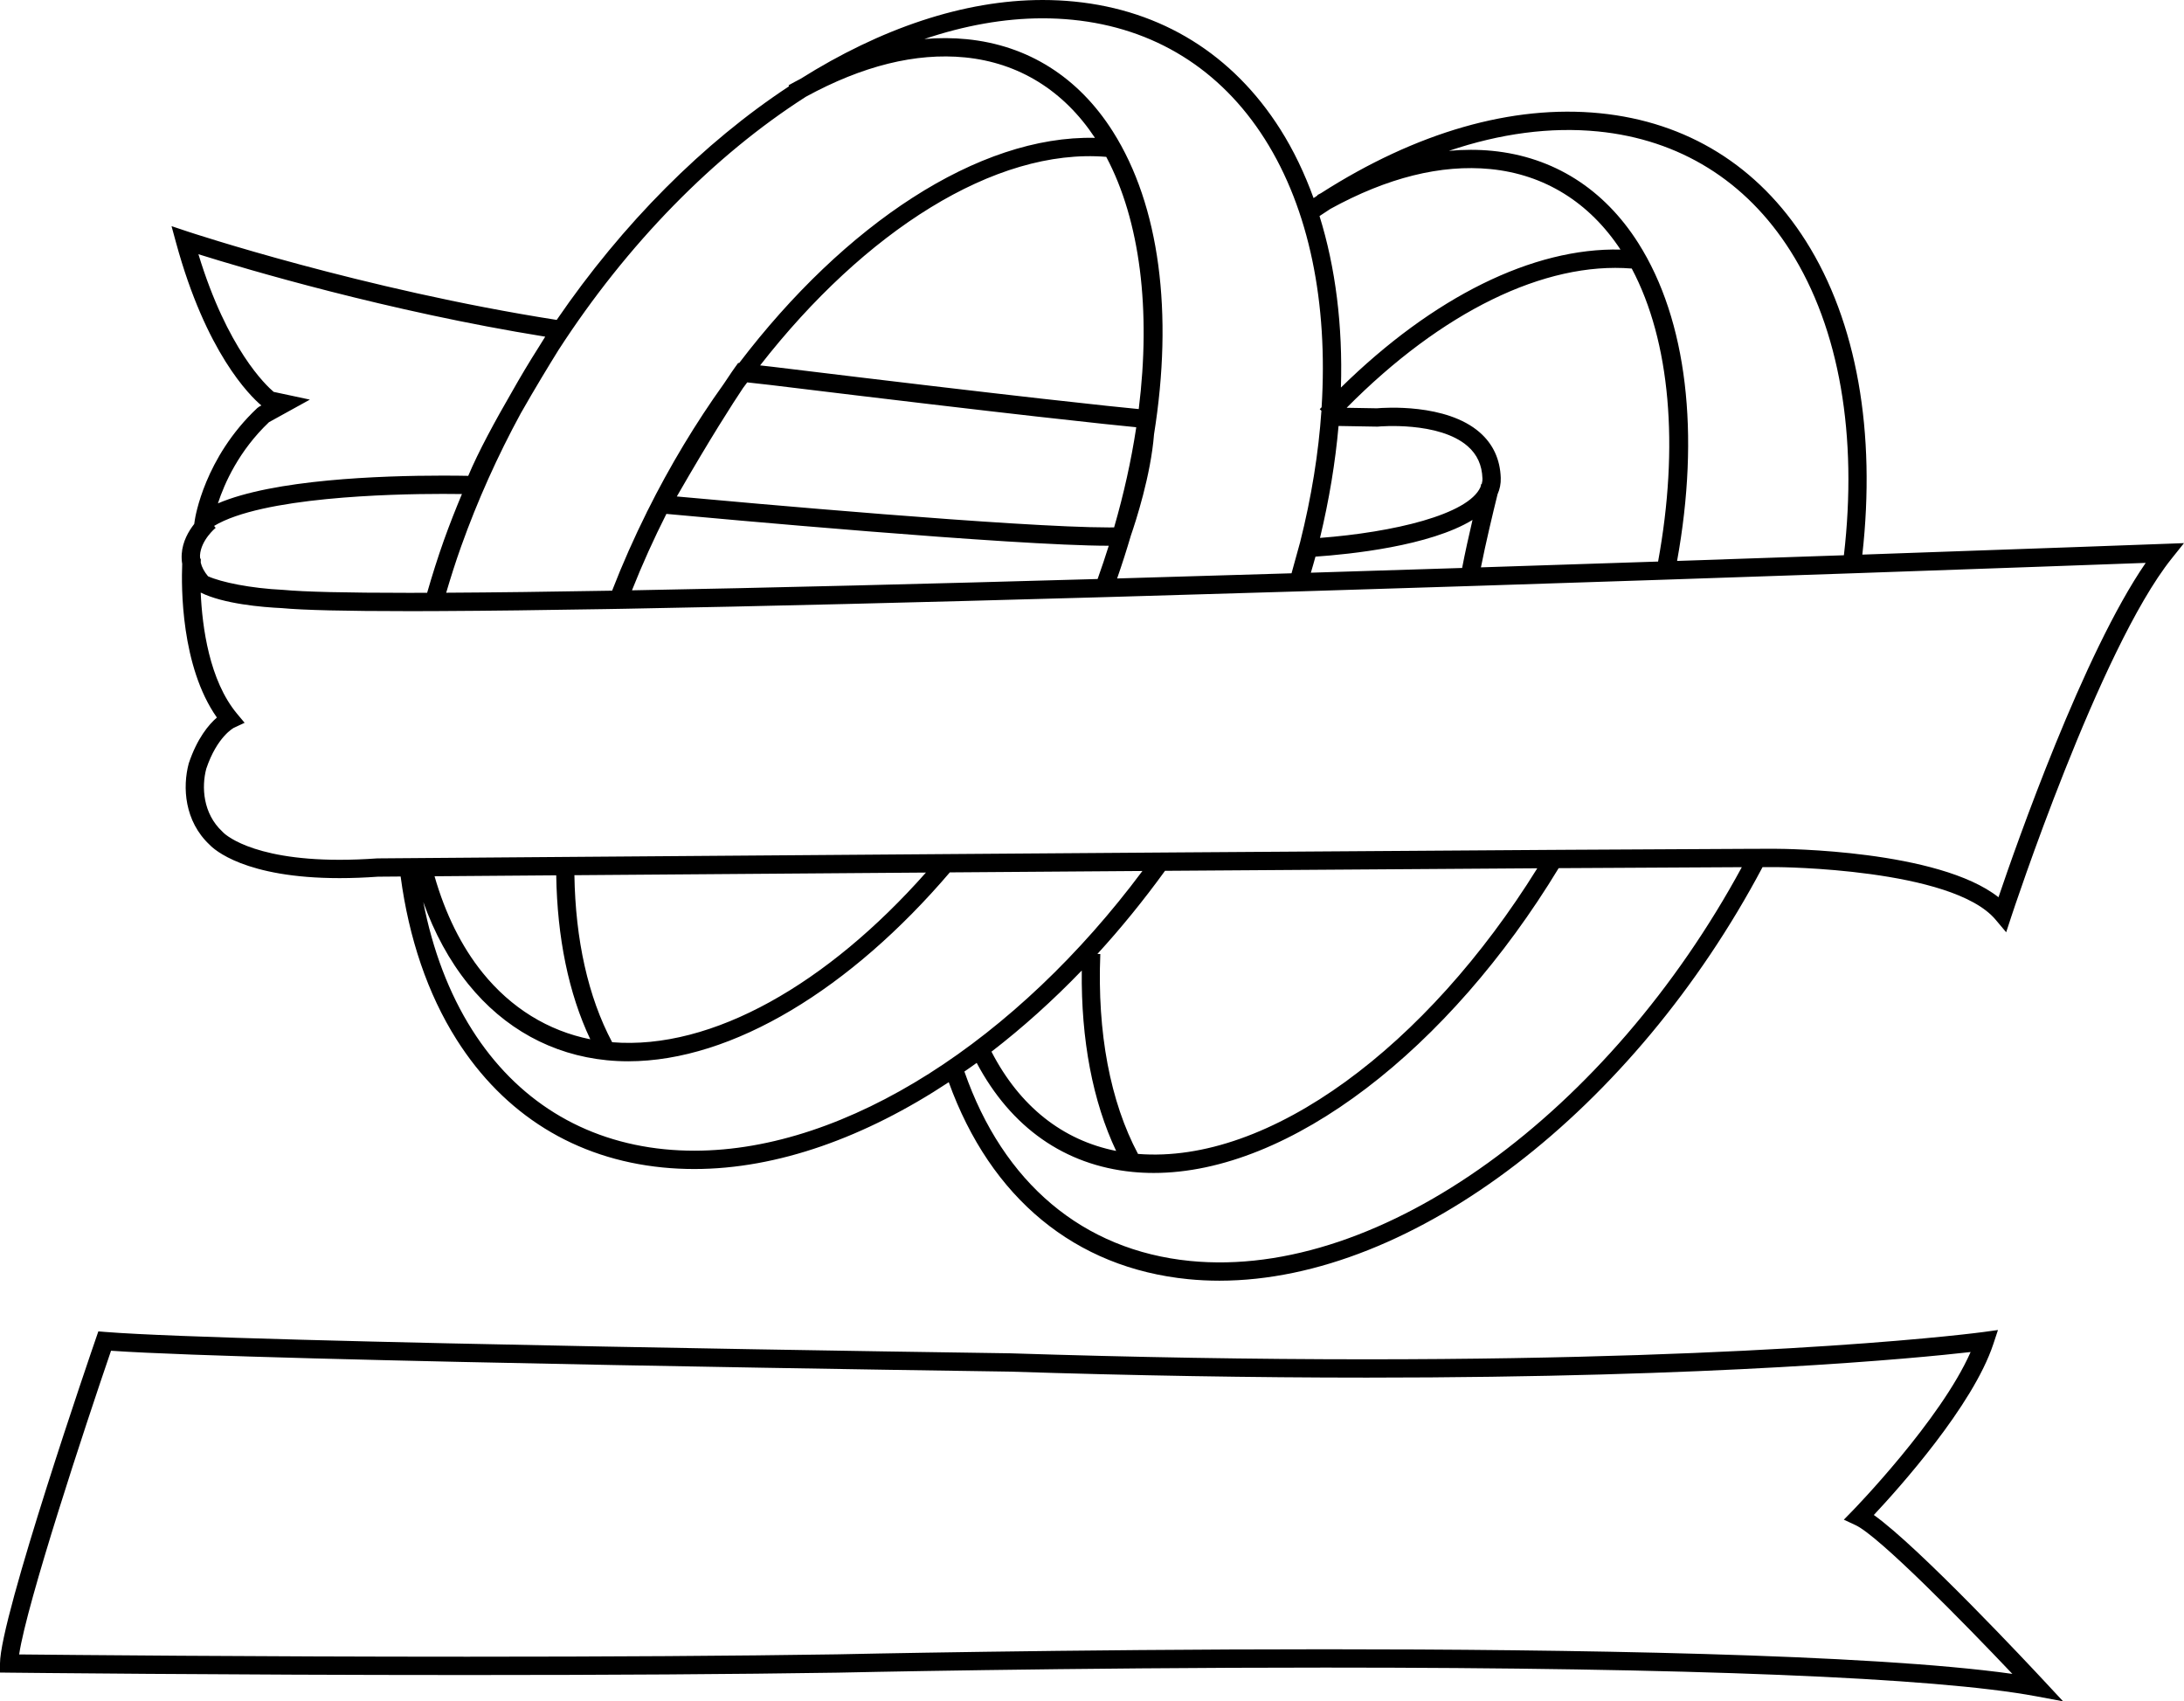 <?xml version="1.0" encoding="utf-8"?>
<!-- Generator: Adobe Illustrator 17.0.0, SVG Export Plug-In . SVG Version: 6.00 Build 0)  -->
<!DOCTYPE svg PUBLIC "-//W3C//DTD SVG 1.1//EN" "http://www.w3.org/Graphics/SVG/1.1/DTD/svg11.dtd">
<svg version="1.1" id="Layer_1" xmlns="http://www.w3.org/2000/svg" xmlns:xlink="http://www.w3.org/1999/xlink" x="0px" y="0px"
	 width="218.885px" height="170.497px" viewBox="0 0 218.885 170.497" enable-background="new 0 0 218.885 170.497"
	 xml:space="preserve">
<path d="M216.884,54.504c-0.395,0.015-12.42,0.46-30.237,1.077c1.369-12.221-0.523-23.311-5.663-31.427
	c-4.757-7.512-11.897-11.94-20.648-12.807c-8.769-0.871-18.391,1.898-27.938,8.008c-0.123,0.068-0.244,0.124-0.367,0.193l0.02,0.036
	c-0.134,0.087-0.269,0.177-0.403,0.266c-0.897-2.47-1.998-4.784-3.33-6.887c-4.758-7.512-11.898-11.94-20.649-12.807
	C106.629,0.052,105.561,0,104.495,0c-7.926,0-16.279,2.878-24.263,7.9c-0.401,0.215-0.8,0.414-1.204,0.646l0.057,0.099
	c-8.579,5.644-16.675,13.749-23.291,23.416c-19.45-3.044-36.8-8.796-36.975-8.854l-1.627-0.543l0.451,1.655
	c2.999,11.005,7.367,15.312,8.551,16.315l-0.225,0.124l-0.185,0.135c-5.294,4.974-6.224,10.978-6.261,11.23l-0.057,0.388
	c-0.563,0.716-1.169,1.752-1.252,3.002c-0.023,0.339-0.007,0.673,0.047,1.001c-0.093,2.268-0.136,10.258,3.476,15.394
	c-0.809,0.699-1.974,2.071-2.821,4.599c-0.64,2.395-0.425,5.788,2.086,8.146c0.433,0.46,3.531,3.349,13.032,3.349
	c1.237,0,2.551-0.05,3.848-0.144c0.094-0.001,0.891-0.007,2.271-0.018c0.828,6.182,2.698,11.746,5.614,16.352
	c4.758,7.513,11.898,11.94,20.649,12.807c1.039,0.104,2.106,0.155,3.173,0.155c8.336,0,17.144-3.187,25.497-8.701
	c4.197,11.615,12.664,18.615,23.997,19.74c1.036,0.103,2.079,0.153,3.133,0.153c19.467-0.002,41.601-17.236,54.431-41.447
	c0.511-0.001,0.981-0.002,1.369-0.002c0.176,0,17.651,0.114,21.986,5.268l1.062,1.262l0.513-1.566
	c0.088-0.268,8.839-26.831,16.057-35.867l1.25-1.564L216.884,54.504z M177.605,85.062c-0.576,0-1.263,0.002-2.054,0.004
	c-3.894,0.012-10.283,0.046-18.251,0.095c-0.692,0.004-1.398,0.009-2.113,0.013c-10.587,0.066-23.623,0.155-37.124,0.251
	c-0.738,0.005-1.478,0.011-2.219,0.016c-6.367,0.045-12.808,0.092-19.121,0.138c-0.783,0.006-1.562,0.011-2.34,0.017
	c-13.76,0.101-26.762,0.199-36.827,0.276c-0.617,0.005-1.228,0.009-1.823,0.014c-5.234,0.04-9.558,0.073-12.656,0.097
	c-0.457,0.004-0.886,0.007-1.288,0.01c-0.215,0.002-0.437,0.003-0.635,0.005c-0.448,0.003-0.839,0.007-1.201,0.009
	c-1.294,0.01-2.049,0.016-2.144,0.017c-1.312,0.093-2.582,0.141-3.775,0.141c-9.093,0-11.663-2.735-11.678-2.751l-0.077-0.081
	c-1.94-1.806-2.093-4.465-1.605-6.298c1.081-3.219,2.754-4.093,2.759-4.096l1.082-0.503l-0.764-0.916
	c-2.771-3.325-3.484-8.675-3.636-12.134c2.29,1.133,6.134,1.463,8.139,1.557c2.115,0.201,6.375,0.303,12.663,0.303
	c0.442,0,0.904-0.001,1.363-0.002c0.62-0.001,1.258-0.004,1.909-0.007c4.745-0.023,10.304-0.091,16.469-0.196
	c0.652-0.011,1.307-0.022,1.972-0.034c13.58-0.243,29.858-0.65,46.68-1.126c0.659-0.019,1.32-0.038,1.981-0.056
	c5.846-0.167,11.744-0.341,17.609-0.52c0.012,0,0.023-0.001,0.035-0.001c0.637-0.019,1.275-0.039,1.911-0.058
	c0.003,0,0.005,0,0.007,0c5.184-0.159,10.33-0.32,15.38-0.481c0.621-0.02,1.241-0.04,1.859-0.059
	c6.096-0.195,12.035-0.39,17.708-0.579c0.641-0.021,1.278-0.043,1.912-0.064c5.978-0.2,11.638-0.393,16.845-0.572
	c0.625-0.022,1.247-0.043,1.859-0.064c14.029-0.486,24.513-0.867,28.631-1.018c-6.241,9.053-12.947,28.172-14.755,33.508
	c-6.017-4.748-21.566-4.853-22.272-4.854C177.895,85.062,177.743,85.062,177.605,85.062z M114.053,115.641
	c-2.786-5.239-4.098-12.151-3.777-20.03l-0.292-0.012c2.377-2.597,4.643-5.387,6.776-8.329c13.489-0.096,26.584-0.186,37.311-0.254
	C143.027,104.809,127.221,116.693,114.053,115.641z M111.863,115.342c-5.383-1.073-9.672-4.478-12.495-9.947
	c3.124-2.408,6.158-5.133,9.05-8.136C108.338,104.201,109.516,110.385,111.863,115.342z M55.746,87.722
	c0.1,6.221,1.235,11.826,3.414,16.431c-4.23-0.847-7.934-3.13-10.796-6.674c-2.126-2.633-3.738-5.921-4.812-9.664
	C46.605,87.791,50.768,87.76,55.746,87.722z M61.351,104.448c-2.424-4.559-3.678-10.296-3.783-16.74
	c9.67-0.073,22.058-0.166,35.23-0.263C82.965,98.559,71.391,105.264,61.351,104.448z M66.787,51.501
	c4.404,0.409,34.762,3.191,44.335,3.192c-0.34,1.084-0.703,2.171-1.092,3.26c-0.009,0.024-0.018,0.048-0.027,0.073
	c-16.777,0.477-33.043,0.886-46.666,1.134C64.38,56.533,65.536,53.977,66.787,51.501z M110.87,15.719
	c3.408,6.418,4.49,15.344,3.257,25.277c-2.409-0.23-11.337-1.145-36.723-4.24l-1.224-0.137
	C86.643,23.199,99.717,14.806,110.87,15.719z M74.889,38.321l2.301,0.258c25.054,3.055,34.108,3.989,36.681,4.236
	c-0.002,0.032-0.005,0.065-0.007,0.098c-0.493,3.237-1.23,6.566-2.205,9.941c-0.169,0.002-0.347,0.003-0.534,0.003c0,0,0,0-0.001,0
	c-8.997,0-36.691-2.496-43.292-3.103c3.402-5.911,5.613-9.341,6.645-10.883C74.613,38.685,74.753,38.506,74.889,38.321z
	 M163.538,26.912c3.87,7.29,4.756,17.808,2.639,29.365c-5.685,0.19-11.639,0.385-17.756,0.581c0.473-2.389,1.216-5.508,1.668-7.327
	c0.226-0.507,0.34-1.054,0.319-1.645c-0.063-1.852-0.77-3.382-2.1-4.547c-3.357-2.94-9.611-2.483-10.311-2.421l-3.033-0.052
	C144.485,31.25,154.805,26.202,163.538,26.912z M131.839,55.784c3.449-0.236,11.452-1.055,15.74-3.679
	c-0.36,1.539-0.756,3.312-1.041,4.814c-4.977,0.159-10.049,0.318-15.16,0.475C131.531,56.857,131.698,56.318,131.839,55.784z
	 M134.152,42.689l3.917,0.067l0.052-0.005c0.061-0.008,6.099-0.557,8.98,1.972c0.944,0.829,1.427,1.884,1.473,3.227
	c0.007,0.192-0.025,0.378-0.074,0.561l-0.045-0.011c-0.017,0.066-0.045,0.18-0.079,0.315c-1.235,2.764-8.734,4.529-16.082,5.092
	C133.209,50.09,133.832,46.335,134.152,42.689z M160.153,13.173c8.169,0.81,14.835,4.946,19.279,11.963
	c4.96,7.83,6.752,18.602,5.367,30.509c-5.167,0.178-10.783,0.37-16.718,0.568c2.307-12.742,1.013-24.116-3.882-31.845
	c-3.449-5.445-8.513-8.645-14.643-9.251c-1.418-0.139-2.869-0.135-4.345,0C150.364,13.375,155.4,12.704,160.153,13.173z
	 M133.336,20.934c5.691-3.128,11.088-4.478,16.041-3.99c5.413,0.536,9.905,3.332,13.033,8.068
	c-8.769-0.206-18.769,4.742-28.02,13.828c0.191-6.213-0.536-12.022-2.144-17.188C132.61,21.409,132.973,21.167,133.336,20.934z
	 M104.495,1.836c1.006,0,2.013,0.049,2.991,0.146c8.169,0.809,14.836,4.946,19.28,11.962c4.448,7.023,6.342,16.417,5.689,26.869
	c-0.062,0.066-0.126,0.127-0.188,0.193l0.169,0.159c-0.288,4.242-0.999,8.654-2.13,13.155c-0.287,1.03-0.594,2.143-0.865,3.133
	c-5.819,0.177-11.675,0.351-17.481,0.518c0.505-1.446,0.961-2.883,1.382-4.311c0.484-1.398,1.995-6.033,2.317-10.135
	c1.942-12.132,0.575-22.923-4.127-30.347c-3.448-5.445-8.512-8.644-14.641-9.25c-1.389-0.137-2.806-0.143-4.25-0.018
	C96.634,2.566,100.619,1.836,104.495,1.836z M80.772,9.692c5.652-3.089,11.014-4.426,15.938-3.94
	c5.411,0.536,9.901,3.331,13.029,8.063c-11.692-0.266-25.085,8.684-35.66,22.569l-0.096-0.011l-0.314,0.433
	c-0.04,0.055-0.413,0.575-1.123,1.653c-2.817,3.932-5.403,8.219-7.671,12.771l-0.05,0.088l0.007,0.001
	c-1.266,2.548-2.437,5.176-3.485,7.877c-6.212,0.108-11.823,0.179-16.629,0.205c0.457-1.542,0.944-3.088,1.499-4.641
	c1.65-4.622,3.665-9.087,5.973-13.333c1.425-2.508,2.868-4.875,3.783-6.348C62.859,24.439,71.558,15.581,80.772,9.692z
	 M26.958,42.309l4.098-2.261l-3.627-0.775c-0.767-0.646-4.648-4.284-7.543-13.796c4.723,1.479,18.976,5.721,34.757,8.263
	c-0.183,0.292-0.398,0.639-0.631,1.017c-0.949,1.489-1.859,3.013-2.734,4.565c-1.62,2.795-3.332,5.938-4.35,8.365
	c-0.55-0.011-1.431-0.024-2.546-0.024c-6.315,0-16.944,0.39-22.542,2.784C22.499,48.428,23.946,45.173,26.958,42.309z
	 M44.383,49.497c0.762,0,1.406,0.006,1.913,0.014c-0.638,1.526-1.247,3.067-1.806,4.631c-0.629,1.763-1.176,3.518-1.682,5.267
	c-0.646,0.002-1.28,0.003-1.892,0.003c-6.229,0-10.431-0.099-12.532-0.298c-3.284-0.155-6.215-0.77-7.536-1.363
	c-0.375-0.453-0.622-0.906-0.729-1.368l0.008-0.388l-0.062-0.003c-0.008-0.115-0.027-0.228-0.02-0.344
	c0.097-1.539,1.554-2.738,1.568-2.75l-0.156-0.193C26.25,49.824,38.985,49.497,44.383,49.497z M66.598,115.173
	c-8.168-0.809-14.834-4.945-19.279-11.963c-2.332-3.682-3.962-8.016-4.896-12.809c1.112,3.104,2.615,5.879,4.513,8.23
	c3.587,4.443,8.39,7.079,13.89,7.623c0.707,0.07,1.419,0.104,2.139,0.104c10.498-0.001,22.33-7.331,32.228-18.931
	c6.355-0.047,12.859-0.094,19.302-0.14c-12.526,16.804-29.561,28.031-44.904,28.031C68.584,115.319,67.577,115.27,66.598,115.173z
	 M119.265,126.367c-10.726-1.065-18.719-7.802-22.611-18.981c0.411-0.288,0.824-0.569,1.232-0.868
	c3.439,6.476,8.817,10.255,15.605,10.927c0.707,0.07,1.42,0.104,2.141,0.104c13.671,0,29.601-12.438,40.58-30.546
	c7.824-0.049,14.22-0.084,18.357-0.099C161.322,111.347,138.506,128.271,119.265,126.367z M187.799,151.826
	c2.471-2.636,9.93-10.932,11.979-17.139l0.462-1.398l-1.459,0.201c-0.197,0.027-20.257,2.733-61.794,2.734
	c-11.333,0-23.358-0.202-35.757-0.601c-0.774-0.011-77.522-1.082-90.665-2.14l-0.709-0.057l-0.232,0.673
	C9.23,135.241,0,162.088,0,166.709v0.907l0.908,0.011c0.213,0.002,21.625,0.238,45.937,0.238c0.003,0,0.004,0,0.007,0
	c14.278,0,26.751-0.08,37.08-0.238c0.228-0.006,23.041-0.508,48.877-0.508c36.514,0,61.142,0.992,71.221,2.869l2.735,0.51
	l-1.896-2.037C203.506,166.996,192.344,155.055,187.799,151.826z M132.808,165.283c-25.857,0-48.69,0.503-48.912,0.508
	c-10.314,0.158-22.78,0.238-37.052,0.238c-21.336,0-40.437-0.182-44.925-0.228c0.768-5.158,6.601-22.823,9.209-30.435
	c15.029,1.045,89.313,2.082,90.059,2.092c12.401,0.398,24.446,0.601,35.799,0.601c35.216,0,55.086-1.946,60.513-2.564
	c-2.997,6.814-11.707,15.779-11.801,15.875l-0.905,0.927l1.174,0.547c2.348,1.094,10.922,9.851,15.716,14.907
	C187.324,165.725,156.729,165.283,132.808,165.283z"/>
</svg>
